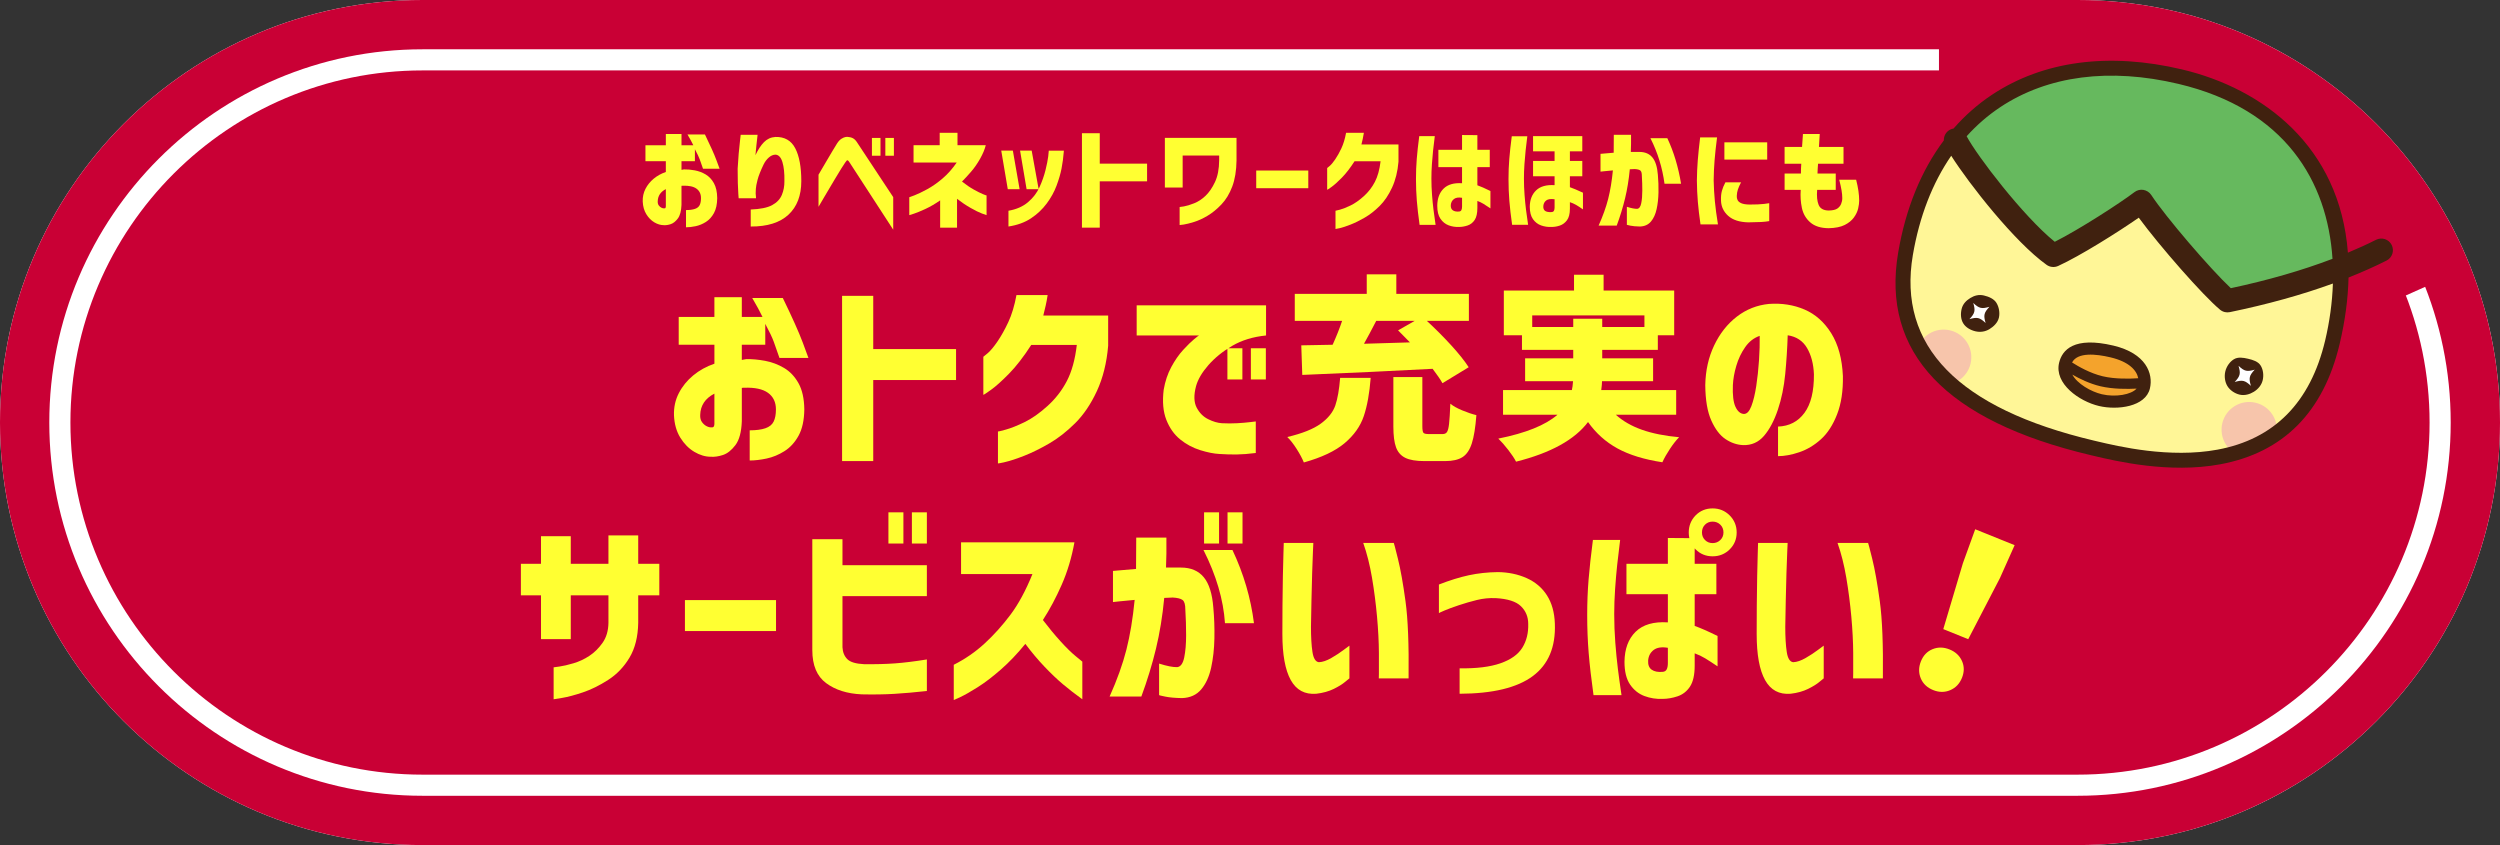 <?xml version="1.0" encoding="UTF-8"?>
<svg xmlns="http://www.w3.org/2000/svg" xmlns:xlink="http://www.w3.org/1999/xlink" viewBox="0 0 355 120">
<rect x="0" y="0" width="355" height="120" fill="#333333" stroke="none"/>
<defs>
<clipPath id="d">
<path d="M309.589,10.885c-19.504-4.621-35.453,4.318-39.006,25.157-3.487,20.447,19.875,25.981,26.518,27.555,6.643,1.574,28.871,7.067,34.1-15.004,5.229-22.071-6.821-34.204-21.612-37.708Z" fill="none"/>
</clipPath>
</defs>
<g>
<g>
<g>
<path d="M60,115c-30.327,0-55-24.673-55-55S29.673,5,60,5h235c30.327,0,55,24.673,55,55s-24.673,55-55,55H60Z" fill="#c90035"/>
<path d="M295,10c27.57,0,50,22.43,50,50s-22.43,50-50,50H60c-27.57,0-50-22.43-50-50S32.43,10,60,10h235M295,0H60C26.863,0,0,26.863,0,60v0c0,33.137,26.863,60,60,60h235c33.137,0,60-26.863,60-60v-0c0-33.137-26.863-60-60-60h0Z" fill="#fff"/>
<path d="M295,7c29.224,0,53,23.776,53,53s-23.776,53-53,53H60c-29.224,0-53-23.776-53-53S30.776,7,60,7h235M295,0H60C26.863,0,0,26.863,0,60v0c0,33.137,26.863,60,60,60h235c33.137,0,60-26.863,60-60v-0c0-33.137-26.863-60-60-60h0Z" fill="#c90035"/>
</g>
<g>
<path d="M101.444,48.954h-5.067v-3.948h5.067v-2.8h3.893v2.8h2.939c-.336-.709-.821-1.605-1.456-2.688h4.34c1.345,2.763,2.287,4.868,2.828,6.314.541,1.447.812,2.18.812,2.198h-4.116c-.317-.933-.588-1.703-.812-2.31-.224-.606-.625-1.451-1.203-2.534v2.968h-3.332v2.156c.242-.056.447-.093.615-.112.841-.019,1.736.061,2.688.238.952.178,1.848.514,2.688,1.008.841.495,1.526,1.218,2.059,2.17.532.952.807,2.193.826,3.724-.02,1.531-.29,2.772-.812,3.724-.522.952-1.189,1.685-2.002,2.198-.812.513-1.657.863-2.534,1.05s-1.68.28-2.408.28v-4.284c.915,0,1.657-.098,2.227-.294.569-.196.961-.513,1.176-.952.215-.438.322-1.012.322-1.722,0-1.026-.374-1.811-1.12-2.352-.747-.541-1.876-.784-3.388-.728h-.168c-.057,0-.112.009-.168.028v4.732c-.057,1.531-.36,2.66-.91,3.388-.551.728-1.139,1.194-1.765,1.4-.625.205-1.199.289-1.722.252-.784,0-1.568-.233-2.352-.7-.784-.467-1.447-1.139-1.988-2.016-.542-.877-.84-1.932-.896-3.164-.037-1.139.191-2.188.687-3.15.494-.961,1.176-1.801,2.044-2.52s1.871-1.274,3.01-1.666v-2.688ZM101.444,60.209v-4.312c-.653.336-1.147.756-1.483,1.26-.337.504-.514,1.092-.532,1.764-.019.43.069.775.266,1.036.196.262.42.453.672.574.252.122.48.173.687.154.019.019.084.01.195-.028.112-.037.178-.186.196-.448Z" fill="#ffff32"/>
<path d="M135.76,49.569v4.396h-11.76v11.508h-4.424v-23.464h4.424v7.56h11.76Z" fill="#ffff32"/>
<path d="M144.339,41.897h4.424c-.075.523-.168,1.027-.28,1.512-.111.485-.224.952-.336,1.4h9.212v4.284c-.205,2.427-.737,4.569-1.596,6.426s-1.89,3.384-3.094,4.578c-1.204,1.195-2.437,2.156-3.696,2.884s-2.436,1.306-3.528,1.736c-1.092.429-1.983.723-2.674.882-.69.158-1.046.228-1.063.21v-4.536c.018.019.387-.07,1.105-.266.719-.196,1.601-.546,2.646-1.05,1.045-.504,2.137-1.269,3.275-2.296,1.139-1.026,2.059-2.212,2.759-3.556.699-1.344,1.171-3.052,1.413-5.124h-6.468c-1.083,1.68-2.138,3.043-3.164,4.088-1.026,1.046-1.881,1.811-2.562,2.296-.682.486-1.041.719-1.078.7v-5.404c.019,0,.229-.172.63-.518.401-.345.863-.9,1.386-1.666.522-.765,1.031-1.675,1.526-2.73.494-1.055.882-2.338,1.162-3.85Z" fill="#ffff32"/>
<path d="M161.411,43.354h18.368v4.284c-1.849.187-3.449.677-4.802,1.47-1.354.793-2.483,1.708-3.389,2.744s-1.488,2.03-1.75,2.982c-.336,1.27-.308,2.282.084,3.038.393.756.938,1.307,1.639,1.652.699.346,1.348.537,1.945.574.747.038,1.466.038,2.156,0s1.302-.088,1.834-.154c.532-.065.808-.098.826-.098v4.48c-1.027.13-1.933.2-2.716.21-.784.009-1.597-.014-2.437-.07-.784-.038-1.698-.22-2.744-.546-1.045-.327-1.992-.835-2.842-1.526s-1.503-1.614-1.96-2.772c-.457-1.157-.584-2.585-.378-4.284.205-1.194.564-2.268,1.078-3.22.513-.952,1.073-1.759,1.68-2.422.606-.662,1.125-1.171,1.555-1.526.429-.354.662-.532.699-.532h-8.848v-4.284ZM174.291,53.881v-4.424h2.128v4.424h-2.128ZM177.623,53.881v-4.424h2.128v4.424h-2.128Z" fill="#ffff32"/>
<path d="M194.638,53.657c-.168,2.184-.495,3.995-.98,5.432-.485,1.438-1.391,2.716-2.716,3.836-1.325,1.12-3.258,2.035-5.796,2.744-.224-.56-.564-1.2-1.022-1.918-.457-.719-.9-1.283-1.33-1.694,2.129-.504,3.715-1.139,4.761-1.904,1.045-.765,1.73-1.624,2.058-2.576.326-.952.556-2.259.687-3.92h4.34ZM184.782,49.038l4.452-.084c.541-1.194.989-2.324,1.344-3.388h-6.72v-3.836h10.22v-2.772h4.2v2.772h10.304v3.836h-5.964c1.232,1.139,2.385,2.296,3.458,3.472,1.073,1.176,1.899,2.212,2.479,3.108l-3.725,2.268c-.279-.504-.746-1.185-1.399-2.044-5.526.299-11.695.588-18.508.868l-.141-4.2ZM200.209,48.618l-1.68-1.708,2.353-1.344h-5.46c-.673,1.307-1.251,2.39-1.736,3.248l6.523-.196ZM204.858,61.638c.28,0,.485-.098.616-.294.13-.196.229-.583.294-1.162s.126-1.531.182-2.856c.373.317.929.63,1.666.938.737.308,1.414.537,2.03.686-.131,1.736-.346,3.071-.645,4.004s-.741,1.586-1.329,1.96c-.589.373-1.405.56-2.45.56h-2.969c-1.176,0-2.076-.154-2.701-.462-.626-.308-1.064-.808-1.316-1.498-.252-.69-.378-1.67-.378-2.94v-7.028h4.116v6.972c0,.504.051.817.153.938.103.122.359.182.771.182h1.96Z" fill="#ffff32"/>
<path d="M229.448,58.894c.989.896,2.222,1.605,3.696,2.128,1.475.523,3.238.877,5.292,1.064-.411.411-.845.961-1.302,1.652-.458.69-.817,1.325-1.078,1.904-2.576-.392-4.699-1.046-6.37-1.96-1.671-.915-3.065-2.166-4.186-3.752-1.904,2.52-5.312,4.396-10.221,5.628-.224-.448-.593-1.004-1.105-1.666-.514-.663-.985-1.199-1.414-1.61,3.901-.784,6.701-1.913,8.399-3.388h-7.728v-3.5h9.772c.074-.28.13-.7.168-1.26h-6.805v-3.248h6.832v-1.204h-7.279v-2.072h-2.576v-6.356h9.968v-2.24h4.2v2.24h10.023v6.356h-2.323v2.072h-7.896v1.204h7.224v3.248h-7.252c0,.28-.037.7-.111,1.26h10.64v3.5h-8.568ZM217.576,46.434h5.824v-1.176h4.116v1.176h5.992v-1.652h-15.933v1.652Z" fill="#ffff32"/>
<path d="M257.577,53.153c-.056-1.474-.383-2.72-.979-3.738-.598-1.017-1.513-1.619-2.744-1.806-.056,1.811-.173,3.64-.35,5.488-.178,1.848-.528,3.546-1.051,5.096-.522,1.55-1.176,2.782-1.96,3.696s-1.773,1.353-2.968,1.316c-.878-.038-1.713-.322-2.506-.854-.794-.532-1.466-1.414-2.016-2.646-.552-1.232-.836-2.902-.854-5.012.037-2.072.457-3.952,1.26-5.642.803-1.689,1.876-3.052,3.221-4.088,1.344-1.036,2.864-1.638,4.563-1.806,1.829-.13,3.514.136,5.054.798s2.805,1.788,3.794,3.374c.989,1.587,1.54,3.612,1.652,6.076.037,2.11-.238,3.92-.826,5.432-.588,1.512-1.354,2.693-2.296,3.542s-1.965,1.46-3.065,1.834c-1.103.373-2.11.56-3.024.56v-4.2c1.586-.056,2.837-.704,3.752-1.946.914-1.241,1.362-3.066,1.344-5.474ZM247.609,58.781c.43.019.788-.345,1.078-1.092.289-.747.522-1.703.7-2.87.177-1.166.308-2.384.392-3.654.084-1.269.116-2.426.098-3.472-.821.28-1.507.812-2.058,1.596-.551.784-.971,1.666-1.26,2.646-.29.98-.453,1.899-.49,2.758-.056,1.4.065,2.422.364,3.066.298.644.69.985,1.176,1.022Z" fill="#ffff32"/>
<path d="M81.05,90.757h-4.228v-6.216h-2.856v-4.48h2.856v-3.92h4.228v3.92h5.349v-4.032h4.228v4.032h2.996v4.48h-2.996v3.92c-.037,1.96-.448,3.598-1.231,4.914-.784,1.316-1.792,2.371-3.024,3.164-1.232.793-2.432,1.386-3.598,1.778-1.167.392-2.147.653-2.94.784-.794.13-1.199.196-1.218.196v-4.536c.019,0,.294-.038.826-.112.531-.074,1.194-.229,1.987-.462.794-.233,1.545-.583,2.254-1.05.71-.467,1.335-1.083,1.876-1.848.542-.765.821-1.708.841-2.828v-3.92h-5.349v6.216Z" fill="#ffff32"/>
<path d="M97.26,89.609v-4.396h12.936v4.396h-12.936Z" fill="#ffff32"/>
<path d="M115.347,92.326v-15.764h4.284v3.696h11.984v4.396h-11.984v7.252c.037.71.267,1.274.687,1.694s1.208.658,2.366.714c1.642.019,3.107-.019,4.396-.112s2.8-.28,4.536-.56v4.48c-1.68.187-3.22.322-4.62.406s-2.949.107-4.648.07c-2.053-.094-3.733-.626-5.039-1.596-1.308-.97-1.961-2.529-1.961-4.676ZM126.156,77.178v-4.424h2.128v4.424h-2.128ZM129.488,77.178v-4.424h2.128v4.424h-2.128Z" fill="#ffff32"/>
<path d="M146.606,81.518h-10.136v-4.508h16.1c-.392,2.166-.994,4.172-1.806,6.02-.812,1.848-1.704,3.519-2.674,5.012.84,1.102,1.675,2.109,2.506,3.024.83.915,1.549,1.62,2.156,2.114.605.495.919.751.938.77v5.348c-1.008-.728-1.923-1.438-2.744-2.128s-1.698-1.526-2.632-2.506-1.839-2.058-2.716-3.234c-1.139,1.4-2.301,2.618-3.486,3.654s-2.282,1.871-3.29,2.506c-1.008.634-1.819,1.097-2.436,1.386-.616.289-.934.434-.952.434v-5.012c1.624-.821,3.084-1.829,4.382-3.024,1.297-1.194,2.516-2.548,3.654-4.06,1.138-1.512,2.184-3.444,3.136-5.796Z" fill="#ffff32"/>
<path d="M158.042,85.494v-4.424c1.232-.112,2.324-.205,3.276-.28.019-1.325.027-2.809.027-4.452h4.284c.019,1.624,0,3.043-.056,4.256h2.128c1.4,0,2.478.458,3.234,1.372.756.915,1.208,2.352,1.357,4.312.131,1.419.182,2.875.154,4.368-.028,1.494-.183,2.879-.462,4.158-.28,1.279-.752,2.31-1.414,3.094-.663.784-1.573,1.194-2.73,1.232-.989-.019-1.777-.089-2.366-.21-.588-.122-.882-.191-.882-.21v-4.48c1.12.355,1.979.523,2.576.504.485-.056.816-.518.994-1.386.177-.868.266-1.918.266-3.15,0-1.232-.037-2.445-.111-3.64,0-.709-.131-1.162-.393-1.358-.262-.196-.728-.312-1.399-.35-.225,0-.416.009-.574.028-.159.019-.369.028-.63.028-.243,2.576-.635,4.984-1.176,7.224-.542,2.24-1.232,4.499-2.072,6.776h-4.508c1.063-2.37,1.856-4.582,2.38-6.636.522-2.053.914-4.415,1.176-7.084-.915.075-1.647.145-2.198.21s-.845.098-.882.098ZM170.894,78.102h4.115c1.587,3.36,2.604,6.823,3.053,10.388h-4.116c-.225-3.341-1.242-6.804-3.052-10.388ZM170.978,77.178v-4.424h2.128v4.424h-2.128ZM174.31,77.178v-4.424h2.128v4.424h-2.128Z" fill="#ffff32"/>
<path d="M182.294,77.093h4.2c0,.038-.019.453-.056,1.246-.038.794-.075,1.806-.112,3.038-.038,1.232-.07,2.525-.098,3.878-.028,1.354-.052,2.6-.07,3.738,0,1.475.07,2.669.21,3.584s.443,1.4.91,1.456c.522-.019,1.115-.219,1.777-.602.663-.382,1.246-.765,1.75-1.148.505-.383.774-.584.812-.602v4.648c-.019,0-.22.164-.603.49-.383.327-.924.663-1.623,1.008-.7.345-1.526.574-2.479.686-1.624.13-2.833-.518-3.626-1.946-.794-1.428-1.19-3.607-1.19-6.538,0-1.194.005-2.524.015-3.99.009-1.465.027-2.875.056-4.228.028-1.353.056-2.468.084-3.346.028-.877.042-1.334.042-1.372ZM193.579,77.093h4.34c.019,0,.215.752.588,2.254s.732,3.519,1.078,6.048c.346,2.53.49,6.174.435,10.934h-4.229c0-.037.005-.256.014-.658.01-.401.01-1.386,0-2.954-.009-1.568-.098-3.285-.266-5.152-.168-1.866-.406-3.71-.714-5.53-.309-1.82-.724-3.467-1.246-4.942Z" fill="#ffff32"/>
<path d="M204.326,87.062v-4.06c1.53-.597,2.944-1.036,4.241-1.316,1.298-.28,2.675-.429,4.131-.448,1.493.019,2.855.304,4.088.854,1.231.551,2.192,1.368,2.884,2.45.69,1.083,1.063,2.417,1.12,4.004.13,3.323-.915,5.81-3.137,7.462-2.221,1.652-5.684,2.487-10.388,2.506v-3.612c2.39.038,4.321-.2,5.796-.714,1.475-.513,2.511-1.25,3.108-2.212.597-.961.877-2.086.84-3.374,0-1.008-.346-1.848-1.036-2.52s-1.886-1.054-3.584-1.148c-.915-.037-1.806.052-2.674.266-.868.215-1.722.462-2.562.742-.84.28-1.521.532-2.044.756-.522.224-.783.346-.783.364Z" fill="#ffff32"/>
<path d="M226.196,76.673h3.864c-.168,1.307-.309,2.488-.42,3.542-.112,1.055-.21,2.194-.295,3.416-.084,1.223-.126,2.413-.126,3.57,0,1.363.052,2.716.154,4.06.103,1.344.225,2.576.364,3.696s.312,2.37.518,3.752h-3.976c-.317-2.277-.546-4.274-.687-5.992-.14-1.717-.21-3.509-.21-5.376,0-1.736.065-3.411.196-5.026.131-1.614.336-3.495.616-5.642ZM230.956,84.374v-4.312h5.88v-3.668l3.809.028v3.64h3.08v4.312h-3.08v4.508c.802.28,1.885.756,3.248,1.428v4.312c-.691-.466-1.274-.844-1.75-1.134-.477-.289-.976-.527-1.498-.714v1.736c0,1.326-.225,2.324-.672,2.996-.448.672-1.036,1.129-1.765,1.372-.728.242-1.438.364-2.128.364-.896.037-1.755-.098-2.576-.406s-1.498-.85-2.029-1.624c-.532-.774-.799-1.853-.799-3.234.019-1.829.547-3.252,1.582-4.27,1.036-1.017,2.562-1.46,4.578-1.33v-4.004h-5.88ZM236.08,95.405c.28-.018.477-.135.588-.35.112-.214.168-.518.168-.91v-2.156c-.877-.149-1.55-.046-2.016.308-.467.355-.729.85-.784,1.484-.037.616.131,1.055.504,1.316s.887.364,1.54.308ZM240.784,73.173c.653-.653,1.456-.98,2.408-.98s1.759.332,2.422.994c.662.663.994,1.47.994,2.422,0,.952-.332,1.755-.994,2.408-.663.653-1.47.98-2.422.98s-1.755-.327-2.408-.98-.98-1.456-.98-2.408c0-.952.327-1.764.98-2.436ZM244.732,75.609c0-.448-.149-.816-.448-1.106-.299-.289-.663-.434-1.092-.434-.43,0-.789.145-1.078.434-.29.29-.434.658-.434,1.106,0,.43.144.789.434,1.078.289.29.648.434,1.078.434.429,0,.793-.145,1.092-.434.299-.289.448-.648.448-1.078Z" fill="#ffff32"/>
<path d="M249.645,77.093h4.2c0,.038-.019.453-.056,1.246-.038.794-.075,1.806-.112,3.038-.038,1.232-.07,2.525-.098,3.878-.028,1.354-.052,2.6-.07,3.738,0,1.475.07,2.669.21,3.584s.443,1.4.91,1.456c.522-.019,1.115-.219,1.777-.602.663-.382,1.246-.765,1.75-1.148.505-.383.774-.584.812-.602v4.648c-.019,0-.22.164-.603.49-.383.327-.924.663-1.623,1.008-.7.345-1.526.574-2.479.686-1.624.13-2.833-.518-3.626-1.946-.794-1.428-1.19-3.607-1.19-6.538,0-1.194.005-2.524.015-3.99.009-1.465.027-2.875.056-4.228.028-1.353.056-2.468.084-3.346.028-.877.042-1.334.042-1.372ZM260.929,77.093h4.34c.019,0,.215.752.588,2.254s.732,3.519,1.078,6.048c.346,2.53.49,6.174.435,10.934h-4.229c0-.037.005-.256.014-.658.01-.401.01-1.386,0-2.954-.009-1.568-.098-3.285-.266-5.152-.168-1.866-.406-3.71-.714-5.53-.309-1.82-.724-3.467-1.246-4.942Z" fill="#ffff32"/>
<path d="M272.746,96.314c-.319-.771-.311-1.576.028-2.414.338-.837.891-1.412,1.659-1.722.767-.31,1.569-.296,2.407.043.838.338,1.425.886,1.762,1.642.337.756.336,1.553-.003,2.391-.338.838-.896,1.421-1.67,1.75-.775.329-1.582.324-2.419-.014-.857-.346-1.445-.905-1.765-1.676ZM275.947,89.336l2.789-9.371,1.744-4.81,5.598,2.262-2.087,4.671-4.503,8.678-3.541-1.431Z" fill="#ffff32"/>
</g>
<g>
<path d="M94.549,22.886h-2.896v-2.256h2.896v-1.6h2.224v1.6h1.68c-.191-.405-.47-.917-.832-1.536h2.48c.768,1.579,1.307,2.781,1.616,3.608.309.827.464,1.245.464,1.256h-2.353c-.182-.533-.336-.973-.464-1.32s-.357-.83-.688-1.448v1.696h-1.904v1.232c.139-.032.256-.053.352-.064.48-.011.992.035,1.536.136.544.102,1.057.293,1.536.576.48.283.872.696,1.176,1.24.305.544.462,1.253.473,2.128-.011.875-.166,1.584-.465,2.128-.298.544-.68.962-1.144,1.256-.464.293-.946.493-1.448.6-.501.106-.96.16-1.376.16v-2.448c.522,0,.946-.056,1.272-.168.325-.112.549-.293.672-.544.122-.25.184-.579.184-.984,0-.586-.213-1.034-.64-1.344-.427-.309-1.072-.448-1.936-.416h-.097c-.032,0-.063.005-.096.016v2.704c-.032.875-.206,1.52-.521,1.936s-.65.683-1.008.8c-.357.117-.686.165-.983.144-.448,0-.896-.134-1.345-.4-.447-.267-.826-.651-1.136-1.152-.31-.501-.479-1.104-.512-1.808-.021-.65.109-1.25.392-1.8s.672-1.029,1.168-1.44,1.069-.728,1.721-.952v-1.536ZM94.549,29.317v-2.464c-.374.192-.656.432-.849.72-.191.288-.293.624-.304,1.008-.011.246.04.443.152.592.111.15.239.259.384.328.144.069.274.099.392.088.011.011.048.006.112-.016.063-.021.102-.107.112-.256Z" fill="#ffff32"/>
<path d="M105.177,19.142h2.4c0,.011-.016.155-.048.432s-.072.635-.12,1.072c-.048.438-.094.901-.136,1.392.362-.779.765-1.395,1.208-1.848.442-.453.983-.701,1.624-.744,1.301-.032,2.239.501,2.815,1.6s.864,2.656.864,4.672c0,2.048-.608,3.638-1.824,4.768-1.216,1.131-3.003,1.69-5.359,1.68v-2.416c1.354-.053,2.365-.258,3.031-.616.667-.357,1.128-.84,1.385-1.448.256-.608.378-1.264.367-1.968.021-1.109-.071-2.008-.279-2.696s-.542-1.042-1-1.064c-.331.011-.646.149-.944.416s-.544.598-.736.992c-.191.395-.365.787-.52,1.176-.155.39-.264.712-.328.968-.054.182-.112.435-.176.76-.064.326-.097.728-.097,1.208.021.182.035.336.04.464.006.128.009.198.009.208h-2.465c0-.01-.016-.218-.048-.624-.031-.405-.056-.925-.071-1.56-.017-.634-.024-1.304-.024-2.008.032-.661.08-1.36.144-2.096.064-.736.129-1.365.192-1.888.064-.522.096-.8.096-.832Z" fill="#ffff32"/>
<path d="M116.23,29.366v-4.56c.427-.726.789-1.344,1.088-1.856.299-.512.592-1.008.88-1.488s.512-.848.672-1.104c.203-.309.413-.53.632-.664.219-.133.408-.213.568-.24.16-.026.24-.035.24-.024.32.021.584.085.792.192s.397.288.568.544c.128.192.381.576.76,1.152.378.576.815,1.238,1.312,1.984s.977,1.475,1.44,2.184c.464.709,1.016,1.544,1.656,2.504v4.624c-4.043-6.208-6.107-9.386-6.192-9.536-.106-.17-.189-.27-.248-.296-.059-.027-.088-.035-.088-.024,0-.01-.021,0-.064.032-.042.032-.117.128-.224.288-.096.128-.285.418-.568.872-.282.453-.603.981-.96,1.584s-.823,1.389-1.399,2.36-.864,1.461-.864,1.472ZM123.814,22.118v-2.528h1.216v2.528h-1.216ZM125.718,22.118v-2.528h1.216v2.528h-1.216Z" fill="#ffff32"/>
<path d="M135.852,23.078h-6.128v-2.464h3.712v-1.76h2.528v1.76h4.016c-.139.576-.405,1.216-.8,1.92-.395.704-.835,1.333-1.319,1.888-.486.555-.904,1.008-1.257,1.36.598.469,1.16.851,1.688,1.144.528.294.954.507,1.28.64.325.134.498.195.52.184v2.8c-.021,0-.24-.077-.656-.232-.416-.154-.952-.418-1.607-.792-.656-.373-1.299-.805-1.929-1.296v4.096h-2.399v-3.872c-.704.491-1.395.894-2.072,1.208s-1.227.541-1.647.68c-.422.139-.644.208-.664.208v-2.544c.021,0,.269-.09.744-.272.474-.181,1.074-.469,1.8-.864.725-.395,1.453-.904,2.184-1.528s1.4-1.378,2.008-2.264Z" fill="#ffff32"/>
<path d="M143.825,21.381l.96,5.488h-1.68l-.929-5.488h1.648ZM143.201,32.166v-2.24c1.12-.192,2.045-.597,2.776-1.216.73-.619,1.279-1.338,1.647-2.16.368-.821.648-1.621.84-2.4.192-.778.32-1.426.385-1.944.063-.517.09-.787.079-.808h2.145c-.075.95-.187,1.8-.336,2.552s-.387,1.562-.712,2.432c-.326.87-.79,1.709-1.393,2.52-.603.811-1.344,1.51-2.224,2.096s-1.949.976-3.208,1.168ZM146.497,21.381l.992,5.488h-1.712l-.928-5.488h1.647Z" fill="#ffff32"/>
<path d="M162.885,23.237v2.512h-6.72v6.576h-2.528v-13.408h2.528v4.32h6.72Z" fill="#ffff32"/>
<path d="M167.938,26.629h-2.527v-7.056h10.176v3.216c-.021,1.451-.224,2.686-.608,3.704-.384,1.019-.896,1.864-1.536,2.536-.64.672-1.296,1.208-1.968,1.608-.672.4-1.31.693-1.912.88-.603.187-1.091.309-1.464.368-.373.058-.57.082-.592.072v-2.56c.021.011.227-.019.616-.088.389-.069.869-.216,1.439-.44.571-.224,1.109-.576,1.616-1.056s.955-1.13,1.344-1.952c.39-.821.59-1.856.601-3.104v-.672h-5.185v4.544Z" fill="#ffff32"/>
<path d="M178.384,26.726v-2.512h7.393v2.512h-7.393Z" fill="#ffff32"/>
<path d="M191.143,18.854h2.528c-.043.299-.096.587-.16.864-.063.278-.128.544-.191.8h5.264v2.448c-.117,1.387-.422,2.611-.912,3.672-.491,1.062-1.08,1.933-1.768,2.616-.688.683-1.393,1.232-2.112,1.648s-1.393.747-2.017.992c-.623.245-1.133.413-1.527.504-.395.09-.598.13-.608.12v-2.592c.011.011.222-.04.632-.152.411-.112.915-.312,1.513-.6.597-.288,1.221-.725,1.872-1.312.65-.586,1.176-1.264,1.575-2.032.4-.768.67-1.744.809-2.928h-3.696c-.618.96-1.222,1.739-1.808,2.336-.587.598-1.075,1.035-1.464,1.312-.39.278-.595.411-.616.4v-3.088c.011,0,.13-.098.359-.296.229-.197.494-.515.792-.952.299-.437.59-.957.872-1.56.283-.603.504-1.336.664-2.2Z" fill="#ffff32"/>
<path d="M201.532,19.334h2.208c-.096.747-.176,1.421-.24,2.024-.063.603-.12,1.253-.168,1.952s-.072,1.379-.072,2.04c0,.779.029,1.552.089,2.32.058.768.128,1.472.208,2.112.079.64.178,1.354.296,2.144h-2.272c-.182-1.301-.312-2.442-.392-3.424-.08-.981-.12-2.005-.12-3.072,0-.992.037-1.949.111-2.872.075-.922.192-1.998.353-3.224ZM204.251,23.733v-2.464h3.36v-2.096l2.176.016v2.08h1.76v2.464h-1.76v2.576c.459.16,1.077.432,1.856.816v2.464c-.396-.266-.729-.482-1-.648-.272-.165-.558-.301-.856-.408v.992c0,.758-.128,1.328-.384,1.712-.256.384-.592.646-1.008.784s-.822.208-1.217.208c-.512.021-1.002-.056-1.472-.232-.47-.176-.855-.485-1.16-.928-.304-.442-.456-1.058-.456-1.848.011-1.045.312-1.859.904-2.44.592-.582,1.464-.835,2.616-.76v-2.288h-3.36ZM207.179,30.038c.16-.011.272-.077.337-.2.063-.123.096-.296.096-.52v-1.232c-.502-.085-.886-.026-1.152.176s-.416.485-.448.848c-.021.352.075.603.288.752.214.15.507.208.88.176Z" fill="#ffff32"/>
<path d="M214.67,19.35h2.208c-.096.747-.176,1.418-.239,2.016-.064.597-.12,1.248-.168,1.952-.049.704-.072,1.387-.072,2.048,0,.778.029,1.552.088,2.32s.128,1.472.208,2.112c.08.64.179,1.35.296,2.128h-2.272c-.181-1.29-.312-2.429-.392-3.416-.08-.986-.12-2.013-.12-3.08,0-.981.037-1.934.112-2.856.074-.923.191-1.998.352-3.224ZM220.75,26.293v-1.264h-3.056v-2.176h3.056v-1.36h-3.056v-2.16h6.992v2.16h-1.761v1.36h1.761v2.176h-1.761v1.552c.459.16,1.078.421,1.856.784v2.368c-.395-.277-.728-.493-1-.648-.272-.154-.558-.28-.856-.376v.928c0,.725-.139,1.272-.416,1.64-.277.368-.613.619-1.008.752s-.789.2-1.184.2c-.512.021-1.003-.051-1.472-.216-.47-.166-.856-.461-1.16-.888-.305-.426-.456-1.019-.456-1.776.011-.981.312-1.754.903-2.32.593-.565,1.465-.81,2.616-.736ZM220.319,30.118c.16-.011.271-.072.336-.184.063-.112.096-.27.096-.472v-1.168c-.544-.074-.938-.019-1.184.168-.246.187-.384.451-.416.792-.021.331.063.563.256.696s.496.189.912.168Z" fill="#ffff32"/>
<path d="M227.272,24.374v-2.528c.704-.064,1.328-.118,1.872-.16.011-.757.016-1.605.016-2.544h2.448c.011.928,0,1.739-.032,2.432h1.217c.8,0,1.416.261,1.848.784.432.523.69,1.344.776,2.464.074.811.104,1.643.088,2.496-.017.854-.104,1.646-.265,2.376-.159.731-.429,1.32-.808,1.768-.379.448-.898.683-1.56.704-.565-.011-1.017-.051-1.353-.12s-.504-.109-.504-.12v-2.56c.64.203,1.131.298,1.472.288.277-.032.467-.296.568-.792.102-.496.152-1.096.152-1.8s-.021-1.397-.064-2.08c0-.405-.074-.664-.224-.776s-.416-.179-.8-.2c-.129,0-.238.006-.328.016-.091.011-.211.016-.36.016-.139,1.472-.362,2.848-.672,4.128s-.704,2.571-1.185,3.872h-2.575c.607-1.354,1.061-2.619,1.359-3.792s.522-2.522.672-4.048c-.522.042-.941.083-1.256.12-.314.038-.482.056-.504.056ZM234.36,19.622h2.4c.906,1.92,1.558,4.075,1.952,6.464h-2.353c-.299-2.261-.965-4.416-2-6.464Z" fill="#ffff32"/>
<path d="M241.422,19.509h2.4c-.16,1.238-.277,2.32-.352,3.248-.075.928-.118,1.878-.129,2.848.021,1.024.078,2.011.169,2.96.09.95.236,2.048.439,3.296h-2.479c-.171-1.194-.297-2.261-.376-3.2-.08-.938-.126-1.941-.137-3.008.011-1.002.054-1.97.128-2.904.075-.933.187-2.013.336-3.24ZM245.006,25.894h2.225c-.203.384-.353.72-.448,1.008s-.149.598-.16.928c-.011.203.026.395.112.576.085.182.259.331.52.448.262.118.648.182,1.16.192.896,0,1.59-.029,2.08-.088s.736-.093.736-.104v2.544c-.353.064-.744.106-1.176.128-.433.021-1.032.038-1.801.048-1.248-.032-2.197-.339-2.848-.92-.65-.581-.992-1.298-1.024-2.152-.021-.544.021-1.01.129-1.4.106-.389.271-.792.495-1.208ZM244.863,20.213h6.08v2.448h-6.08v-2.448Z" fill="#ffff32"/>
<path d="M255.779,23.253h-2.368v-2.384h2.48c.042-.555.085-1.168.128-1.84h2.384c-.043.672-.08,1.286-.112,1.84h3.488v2.384h-3.616c-.021.235-.037.47-.048.704-.011.235-.021.464-.032.688h2.592v2.32h-2.64c-.074.907-.003,1.619.216,2.136.219.518.69.781,1.416.792.565-.011.974-.101,1.225-.272.25-.17.432-.389.544-.656.111-.266.168-.544.168-.832,0-.33-.035-.698-.104-1.104-.069-.405-.179-.906-.328-1.504h2.4c.288,1.12.432,2.112.432,2.976,0,.299-.048.664-.144,1.096-.096.432-.299.861-.608,1.288-.31.426-.746.781-1.312,1.064-.565.282-1.323.434-2.272.456-1.12-.011-1.989-.285-2.607-.824-.619-.539-1.017-1.221-1.192-2.048s-.232-1.683-.168-2.568h-2.288v-2.32h2.32c0-.224.002-.453.008-.688.005-.234.019-.469.04-.704Z" fill="#ffff32"/>
</g>
<rect x="275.333" y="4.785" width="39.833" height="12.355" fill="#c90035"/>
<rect x="307.605" y="14.021" width="33.437" height="12.355" transform="translate(83.242 -197.686) rotate(38.543)" fill="#c90035"/>
<rect x="333.439" y="28.432" width="14.272" height="12.355" transform="translate(232.898 -290.344) rotate(65.864)" fill="#c90035"/>
<g>
<path d="M309.589,10.885c-19.504-4.621-35.453,4.318-39.006,25.157-3.487,20.447,19.875,25.981,26.518,27.555,6.643,1.574,28.871,7.067,34.1-15.004,5.229-22.071-6.821-34.204-21.612-37.708Z" fill="#fff697"/>
<path d="M332.411,37.134c-.336-11.61-8.071-21.776-19.935-25.566-13.416-4.286-21.622-.642-25.851.968-4.229,1.609-8.441,7.004-8.441,7.004l.604,1.925c1.37,2.814,7.95,12.294,12.788,14.798,4.934-2.678,10.839-6.032,12.519-7.67,2.278,3.482,9.561,11.905,12.205,14.116,9.797-1.968,16.305-5.777,21.842-7.181" fill="#00913a" opacity=".6"/>
<g clip-path="url(#d)">
<path d="M323.208,61.913c-.5,2.11-2.616,3.415-4.726,2.915-2.11-.5-3.415-2.616-2.916-4.726.5-2.11,2.616-3.415,4.726-2.915,2.11.5,3.415,2.616,2.915,4.726Z" fill="#f7c5ab"/>
<path d="M279.822,51.634c-.5,2.11-2.616,3.415-4.726,2.915-2.11-.5-3.415-2.616-2.915-4.726.5-2.11,2.616-3.415,4.726-2.915s3.415,2.616,2.915,4.726Z" fill="#f7c5ab"/>
</g>
<path d="M299.895,49.909c3.948.935,4.99,3.225,4.555,5.059-.435,1.834-3.711,2.438-6.192,1.85-2.481-.588-5.59-2.745-5.032-5.1.558-2.356,3.26-2.616,6.669-1.808Z" fill="#f4a32c"/>
<path d="M321.3,53.998c-.169.713-.674,1.276-1.251,1.632s-1.313.577-2.025.408c-.713-.169-1.374-.632-1.73-1.21-.356-.577-.469-1.375-.3-2.088.169-.712.633-1.365,1.211-1.722.577-.356,1.313-.244,2.026-.075.712.169,1.429.393,1.786.971.356.578.453,1.371.284,2.083Z" fill="#40210f"/>
<path d="M300.093,49.073c-5.574-1.321-7.266.601-7.703,2.446-.701,2.96,2.843,5.464,5.67,6.134,2.635.624,6.611.107,7.226-2.488.503-2.124-.555-4.994-5.193-6.093ZM299.697,50.745c2.591.614,3.7,1.806,3.934,2.965-1.162.078-3.287.138-5.047-.279-1.784-.423-3.49-1.409-4.35-1.96.776-1.467,3.344-1.228,5.463-.726ZM298.457,55.982c-1.561-.37-3.502-1.502-4.184-2.786,1.018.584,2.453,1.289,3.977,1.65,1.789.424,3.846.408,5.142.337-.733.85-2.987,1.26-4.934.799Z" fill="#40210f"/>
<path d="M283.84,45.123c-.169.713-.756,1.255-1.333,1.611-.578.356-1.288.479-2.0.31-.712-.169-1.369-.549-1.725-1.127-.356-.578-.4-1.334-.231-2.047.169-.712.655-1.196,1.232-1.551.577-.356,1.217-.53,1.929-.362.712.169,1.427.475,1.783,1.052.356.578.514,1.401.346,2.114Z" fill="#40210f"/>
<path d="M339.618,34.783c-.411-.815-1.404-1.142-2.22-.731-1.263.638-2.603,1.244-3.996,1.828-1.15-15.094-12.04-23.293-23.569-26.025-10.372-2.457-19.693-1.216-26.956,3.591-2.033,1.345-3.857,2.96-5.474,4.807-.153.026-.305.065-.451.137-.606.295-.949.913-.926,1.546-3.215,4.286-5.417,9.664-6.485,15.928-2.425,14.216,6.766,23.893,27.316,28.762l.397.094c3.225.764,10.776,2.553,18.022,1.21,8.956-1.659,14.66-7.41,16.954-17.093.8-3.378,1.196-6.512,1.262-9.425,1.901-.757,3.709-1.557,5.396-2.409.814-.411,1.141-1.405.73-2.22ZM284.044,15.21c6.762-4.475,15.511-5.615,25.301-3.296,15.19,3.599,21.16,13.893,21.87,24.839-4.29,1.634-9.112,3.032-14.438,4.168-2.891-2.702-9.283-10.152-11.298-13.232-.251-.384-.654-.642-1.103-.724-.453-.077-.917.037-1.281.315-1.971,1.503-7.736,5.247-11.32,7.055-4.512-3.654-11.074-12.256-12.509-14.991,1.427-1.581,3.02-2.969,4.781-4.134ZM330.171,48.349c-2.083,8.793-7.225,14.009-15.281,15.501-6.808,1.261-14.055-.456-17.149-1.189l-.397-.094c-19.268-4.565-27.921-13.43-25.719-26.348.936-5.486,2.786-10.232,5.448-14.098,2.553,4.015,8.992,12.229,13.542,15.485.481.345,1.109.405,1.647.16,3.111-1.417,8.461-4.781,11.444-6.855,3.005,4.081,9.079,11.01,11.536,13.064.2.167.432.282.679.34.232.055.476.059.715.01,5.353-1.105,10.245-2.466,14.636-4.063-.091,2.725-.475,5.451-1.099,8.086Z" fill="#40210f"/>
<path d="M281.956,45.863c-.322-1.108-.241-1.451.544-2.297-1.108.322-1.451.241-2.297-.544.324,1.108.242,1.451-.544,2.297,1.109-.323,1.452-.242,2.297.544Z" fill="#fff"/>
<path d="M319.626,54.788c-.323-1.108-.241-1.452.544-2.297-1.109.322-1.451.241-2.298-.544.324,1.108.242,1.451-.544,2.297,1.109-.323,1.452-.242,2.298.544Z" fill="#fff"/>
</g>
</g>
</g>
</svg>